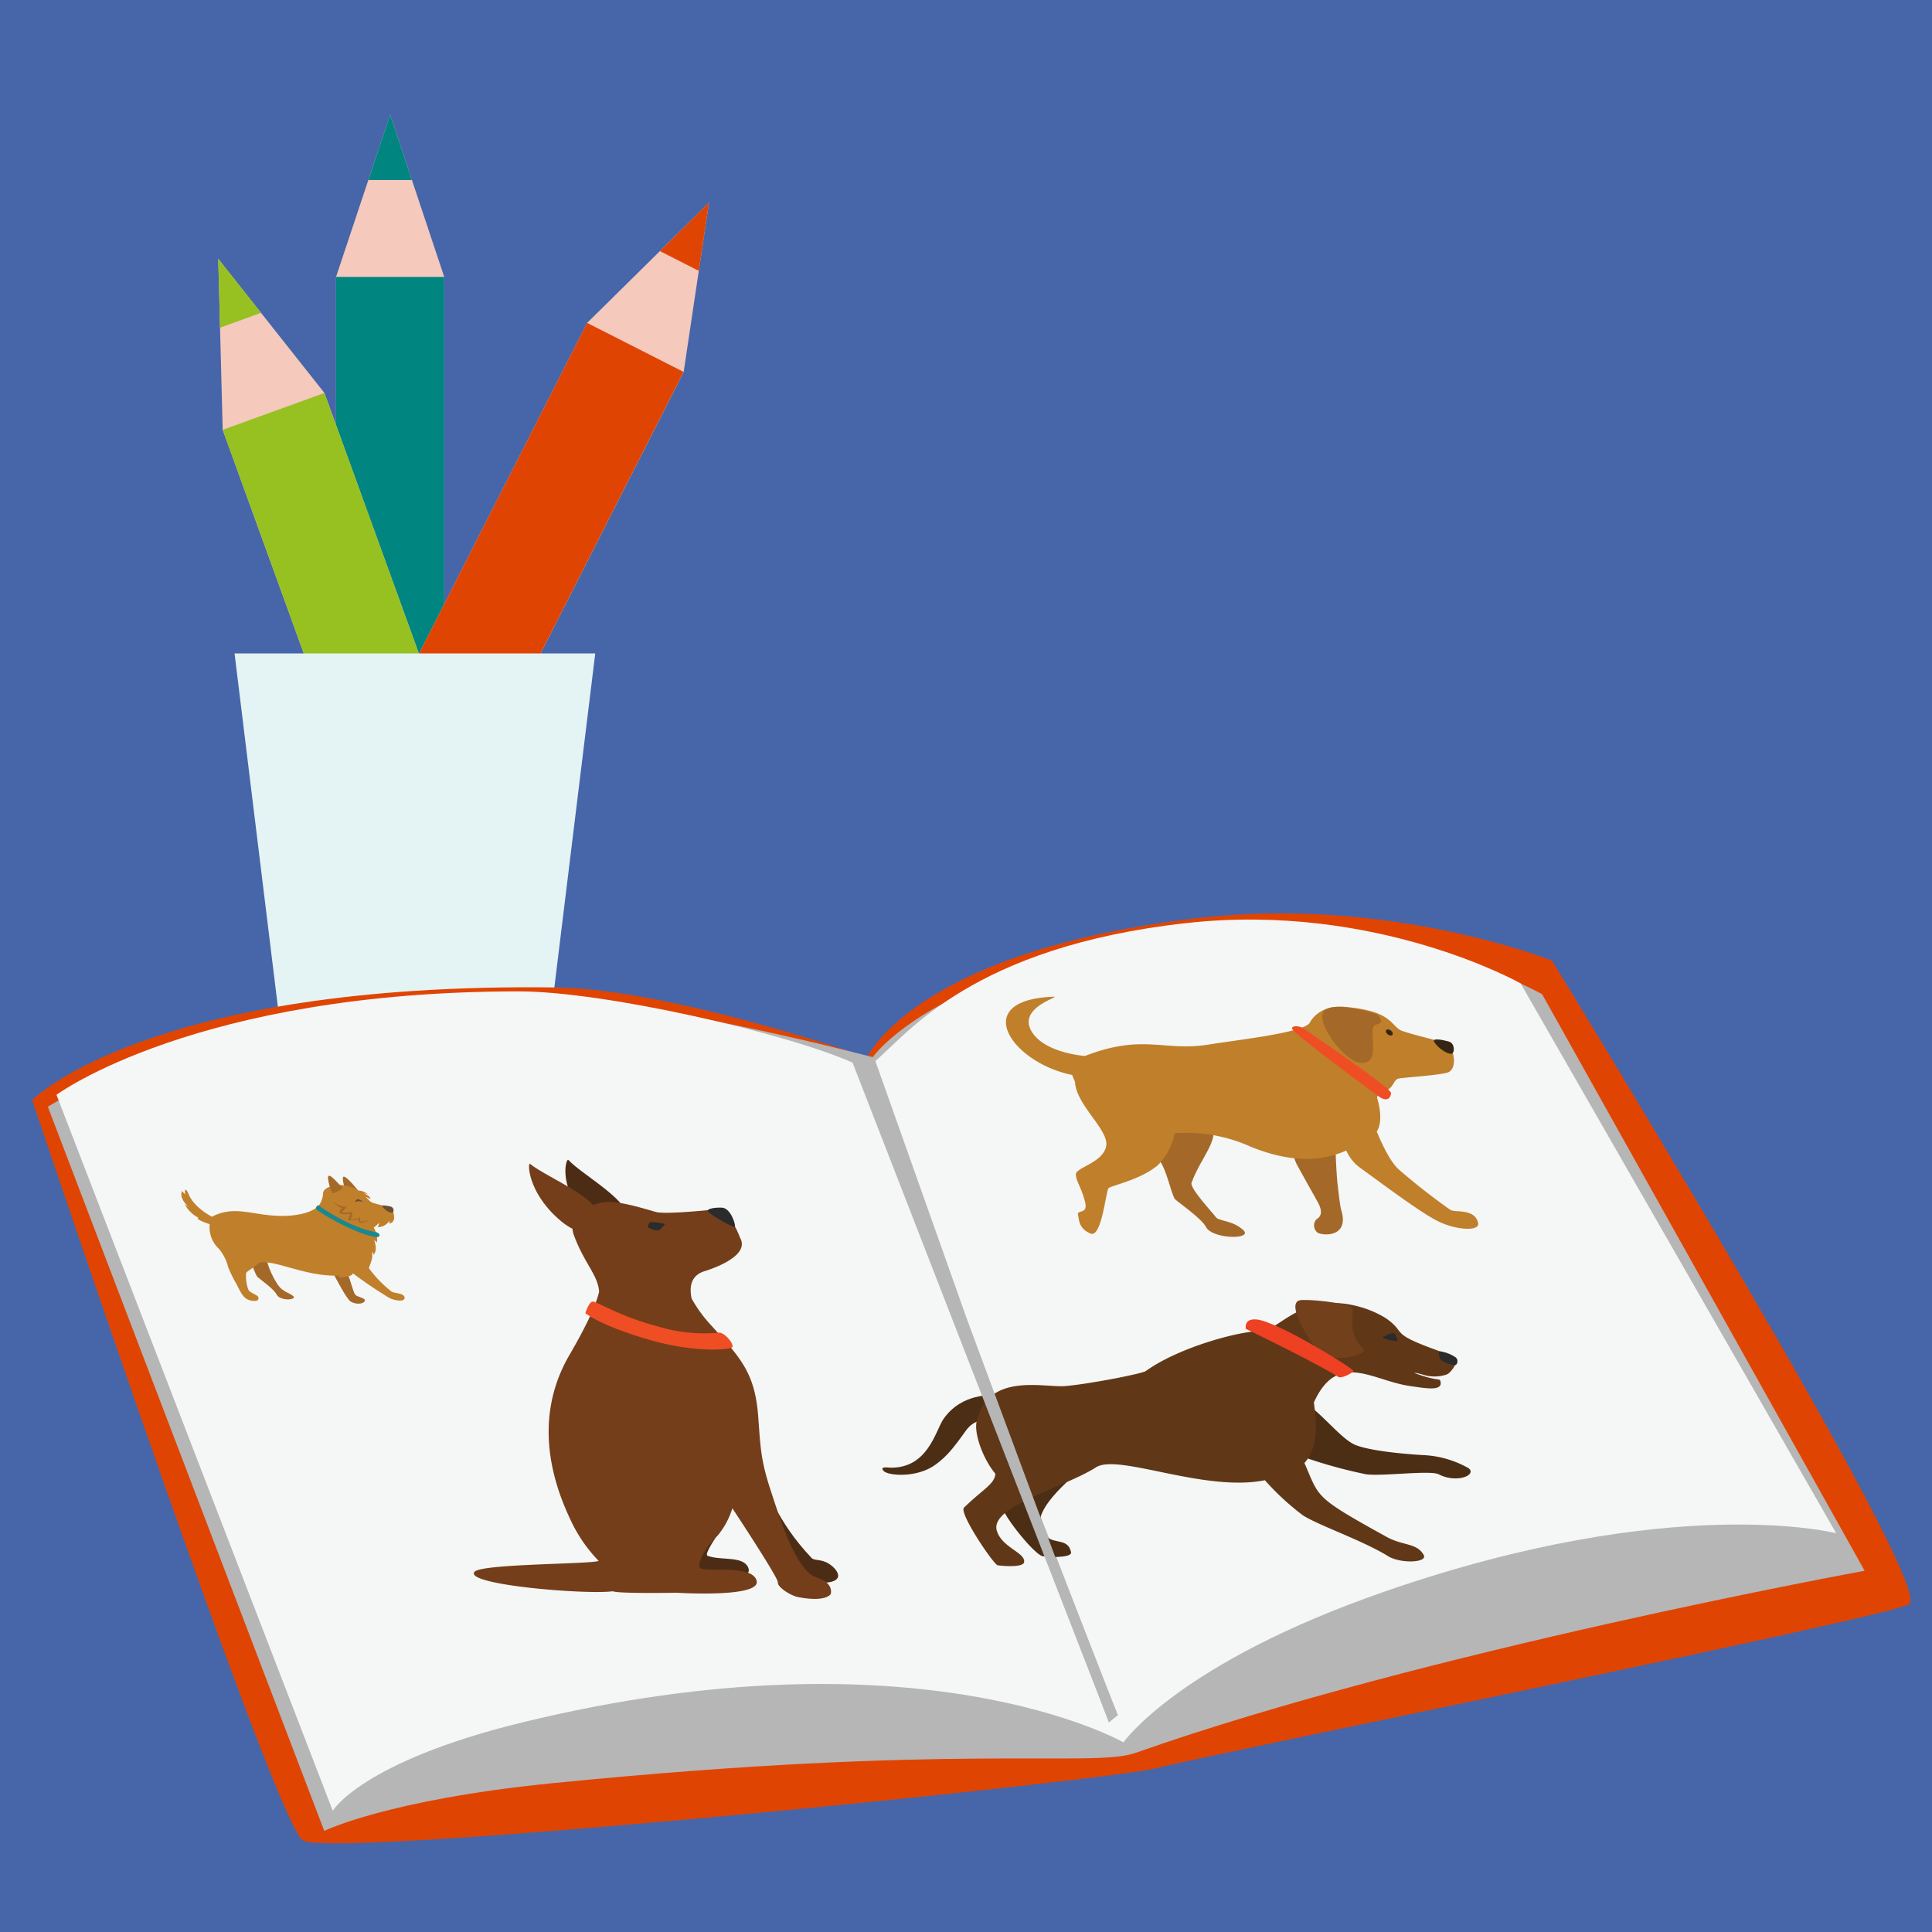 <?xml version="1.0" encoding="UTF-8"?>
<svg preserveAspectRatio="xMidYMid slice" width="200px" height="200px" xmlns="http://www.w3.org/2000/svg" xmlns:xlink="http://www.w3.org/1999/xlink" viewBox="0 0 300 300">
  <defs>
    <style>.cls-1{fill:none;}.cls-2{fill:#4666a9;}.cls-3{clip-path:url(#clip-path);}.cls-4{opacity:0.25;}.cls-5{fill:#fff;}.cls-6{fill:#f5c9bc;}.cls-7{fill:#008581;}.cls-8{fill:#e04403;}.cls-9{fill:#96c121;}.cls-10{fill:#e4f3f4;}.cls-11{fill:#b6b6b6;}.cls-12{fill:#f5f6f6;}.cls-13{fill:#4d2c15;}.cls-14{fill:#743e1a;}.cls-15{fill:#2b2b2b;}.cls-16{fill:#ef4d24;}.cls-17{fill:#a46928;}.cls-18{fill:#c07f2a;}.cls-19{fill:#352515;}.cls-20{fill:#a47531;}.cls-21{fill:#6a4f2e;}.cls-22{fill:#19888f;}.cls-23{fill:#4c2e15;}.cls-24{fill:#603817;}.cls-25{fill:#72411b;}.cls-26{fill:#ee4023;}</style>
    <clipPath id="clip-path">
      <path class="cls-1" d="M-119,25.38s-10.77-4.18-13.36-2.71S-145.39,32-147,34.43s-11.89,14-13.91,15.13-18.48,4.39-19.92,5.21S-191.73,65.88-192.26,67s-.51,4.48-4.06,7.64-4.21,4.67-6.6,7.17-14.92,21.43-14.92,21.43l-4.7,9.32-4.55,15.37,10.48,35.79,40.66,10s34.26,27.17,35.61,26.33,14.9-20,18.43-20.45,15.27-3.33,23.26-4,7.68-24,11.51-27.28,1.61-7.3,8.18-15.22,1.36-9.76,1.36-9.76L-95.09,87.8l-3-49.75-7.21-9.38Z"></path>
    </clipPath>
  </defs>
  <g id="BG">
    <rect class="cls-2" x="-0.5" y="-0.5" width="301" height="301"></rect>
  </g>
  <g id="Layer_1">
    <g class="cls-3">
      <g class="cls-4">
        <rect class="cls-5" x="-227.56" y="-64.61" width="169.13" height="352.18" transform="translate(-73.63 -56.04) rotate(-29.57)"></rect>
      </g>
      <g class="cls-4">
        <path class="cls-5" d="M.12,202.44A10.22,10.22,0,0,0-13.8,198.6a10.2,10.2,0,0,0-3.84,13.92,10.21,10.21,0,0,0,13.91,3.84A10.21,10.21,0,0,0,.12,202.44Zm-16.74,10a9,9,0,0,1,3.37-12.21A9,9,0,0,1-1,203.57a9,9,0,0,1-3.37,12.21A9,9,0,0,1-16.62,212.41Z"></path>
      </g>
    </g>
    <polygon class="cls-6" points="52.18 43 52.18 134.37 68.98 134.37 68.98 43 60.58 17.8 52.18 43"></polygon>
    <rect class="cls-7" x="52.18" y="43" width="16.8" height="91.36"></rect>
    <polygon class="cls-7" points="57.2 27.95 63.96 27.95 60.58 17.8 57.2 27.95"></polygon>
    <polygon class="cls-6" points="49.78 131.58 64.76 139.2 106.16 57.75 110.09 31.47 91.18 50.13 49.78 131.58"></polygon>
    <rect class="cls-8" x="32.29" y="86.26" width="91.36" height="16.8" transform="translate(-41.75 121.29) rotate(-63.06)"></rect>
    <polygon class="cls-8" points="108.51 42.06 110.09 31.47 102.47 38.99 108.51 42.06"></polygon>
    <polygon class="cls-6" points="33.89 40.19 34.58 66.75 65.72 152.64 81.51 146.91 50.38 61.02 33.89 40.19"></polygon>
    <rect class="cls-9" x="49.65" y="61.15" width="16.8" height="91.36" transform="translate(-32.93 26.17) rotate(-19.92)"></rect>
    <polygon class="cls-9" points="34.17 50.88 40.53 48.58 33.89 40.19 34.17 50.88"></polygon>
    <polygon class="cls-10" points="44.83 170.07 84.03 170.07 92.43 101.46 36.42 101.46 44.83 170.07"></polygon>
    <path class="cls-8" d="M241,149.17s59.9,97.64,55.43,99.94-108.64,23.32-116.67,25.41S51.4,288.74,47,285.76,5,170.82,5,170.82s17.86-18.32,81.37-17.49c17.89.24,48.28,10.83,48.28,10.83s7.49-16.64,51.87-21.66C216,139.17,241,149.17,241,149.17Z"></path>
    <path class="cls-11" d="M239.46,154.38l50.08,89.53s-68.49,12.49-113.23,28.28c-6.66,2.35-27.84-1.57-90.58,4.71-25.47,2.54-35.38,7.4-35.38,7.4L7.43,171.86S33.14,155,83.21,155c17.89,0,52.31,9.16,52.31,9.16s10.28-15,52.08-19.37C217.14,141.7,239.46,154.38,239.46,154.38Z"></path>
    <path class="cls-12" d="M236.12,152.7l49,85.38s-25.24-6.49-69.95,9c-32.12,11.11-40.72,23.47-40.72,23.47S142.7,252.39,81,267.48c-24.83,6.08-29.33,13.69-29.33,13.69L8.77,170s21.67-16.06,71.77-16.06c13.43,0,41.56,6.49,51.84,11.06,2.2,1,39.81,102.44,39.81,102.44l1.38-1.12s-39.29-100.18-37.65-101.57c4.94-4.12,15-17.73,48.33-21.42C213.77,140.06,236.12,152.7,236.12,152.7Z"></path>
    <path class="cls-13" d="M113.2,233.89,108.39,238c-1.77,2.78-6.33,4.75.67,6.59,1.78.47,8.19,1,7.09-1.25-.85-1.75-4.08-1-6.23-1.73C108.84,241.27,113.76,235.87,113.2,233.89Z"></path>
    <path class="cls-13" d="M126,241.9c-5.45-5.79-6.66-10.35-9.44-15.54-.33,1.72.86,9.11,3.46,14.38,1.12,2.26,5.81,5.44,8.74,4.95,2.35-.39,1.28-2,0-2.84S126.48,242.42,126,241.9Z"></path>
    <path class="cls-13" d="M88.25,180.11c2.34,2.56,11.8,7.47,8.46,10.23-2.43,2-5.08-.47-6.23-1.87C86.67,183.85,87.93,179.76,88.25,180.11Z"></path>
    <path class="cls-14" d="M73.68,244.07c1.06-1.27,18.22-1.17,19.28-1.7A23,23,0,0,1,88.59,236c-2.58-5.44-6.08-15.51-.12-25.68,1.94-3.33,4-7.26,4.56-9.75-.18-2.6-2.36-4.48-3.92-8.79-1.1-3.07,2.12-4.71,4.7-5.1,2.24-.33,6.85,1.21,8.11,1.53s6.39-.13,8.9-.39,4.08,4.35,4.08,4.35c1.64,2.77-4,4.76-5.5,5.22-2.27.7-2.35,2.67-2,4.26a21.69,21.69,0,0,0,2.61,3.69c4.88,5.39,7.21,7.65,7.73,14.67.34,4.64.38,6.66,1.87,11.23,1.57,4.79,4,12.7,7.23,13.73,2.74.86,2.15,2.55,2.15,2.55s-.64,1.3-5,.49c-1.34-.25-3.33-1.65-3.2-2.29s-7.07-11.52-7.07-11.52a12.24,12.24,0,0,1-2.27,4.23c-2.48,2.39-3.24,4.75-2.68,5.09,1,.6,8.2-.62,8.73,2s-12.41,1.8-12.41,1.8-9.07.16-9.94-.23C91.18,247.65,72,246.1,73.68,244.07Z"></path>
    <path class="cls-14" d="M82.3,180.72c2.82,2.32,12.73,6,10.45,9.44-1.66,2.5-4.73.32-6.16-1C81.89,184.92,81.92,180.41,82.3,180.72Z"></path>
    <path class="cls-15" d="M112.25,187.54c-.43-.08-3.06,0-2.15.75,1.1.86,3.79,2.37,4,2.21S113.54,187.76,112.25,187.54Z"></path>
    <path class="cls-15" d="M103.25,190.06a9.61,9.61,0,0,0-2.23-.3c-.33.12-.44.81-.44.81s1.23.64,1.66.48S103.25,190.06,103.25,190.06Z"></path>
    <path class="cls-16" d="M111.63,206.93a24.6,24.6,0,0,1-9.6-1c-5.93-1.57-9.39-3.88-10-3.82s-1.14,1.8-1.14,1.8,2.63,2.13,10.62,4.32c6.69,1.83,11.7,1.35,12.15,1S112.65,206.93,111.63,206.93Z"></path>
    <path class="cls-17" d="M207.41,172.77a92.7,92.7,0,0,0,.24,10.68c.14,1.27.44,3.89.6,4.39,1.31,4.17-2.53,4.1-3.61,3.6a1.42,1.42,0,0,1-.25-2.08c.6-.37,1.14-1,.26-2.64-.71-1.29-1.62-2.88-3.23-5.81-1.49-2.7.63-4.86-1.07-8.24C199.71,171.39,207.17,172.33,207.41,172.77Z"></path>
    <path class="cls-17" d="M180.17,180.38c1,1.43,1.61,4.67,2.25,5.79.15.26,4.17,3,4.84,4.35,1,1.94,7.44,2,5.78.47s-3.79-1.34-4.25-2-4.07-4.48-3.77-5.32c1.68-4.68,5.73-7.85,1.64-10.27S173.9,171.11,180.17,180.38Z"></path>
    <path class="cls-18" d="M167.39,188.64c-.19-.86,1.6,0,1.1-2-.57-2.29-1.4-3.19-1.43-4.27s4.11-1.77,4.69-4.32-4.65-6.39-4.83-10.08c-.29-.65-.43-1.05-.43-1.05-9.48-1.91-16.05-11.69-2.87-12.15,1.23,0-6.42,1.82-3,6,2.33,2.82,7.85,3.2,7.85,3.2,9.17-3.54,12.23-.61,19.34-1.79,4-.66,14.67-1.81,15.58-3.38,0,0,1.28-2.81,5.41-2.46,6.89.6,7.05,2.54,8.52,3.55.74.52,7.33,1.94,7.64,2.34,1,1.31,1.16,3.63,0,4.24-.85.45-6.64.81-7.76,1-.68.14-.76,1-1.44,1.56s-2,.92-1.93,1.44c0,0,1.15,3.45-.05,5.23.86,2.08,2.15,4.79,3.45,5.92a100.15,100.15,0,0,0,8,6.26c.77.44,3.75-.26,4.29,2,.33,1.36-3.32,1.15-6.13-.2-2.49-1.19-7.84-5.18-12.34-8.46a6.56,6.56,0,0,1-2-2.56c-3.16,1.38-7.81,2.26-14.84-.6a24.49,24.49,0,0,0-11.81-2.1,9.54,9.54,0,0,1-2.64,5c-2.62,2.18-6.7,3-7.6,3.51-.43.26-1.06,7.86-2.85,7.07S167.58,189.49,167.39,188.64Z"></path>
    <path class="cls-19" d="M225,161.74c-.91-.26-2.73-.65-2.28.08.7,1.11,2.31,2,2.75,1.78S225.89,162,225,161.74Z"></path>
    <path class="cls-17" d="M205.59,157c.94-1.23,5.12-.52,8.2.49,0,0,1.57,1.3-.1,1.6s1.28,6.42-2.58,5.93C208.8,164.73,204.18,158.84,205.59,157Z"></path>
    <path class="cls-16" d="M216,169.71c0-.82-13.91-10.2-13.91-10.2s-1.3-.45-1.48.15,12.47,9.83,13.58,10.65S216,170.53,216,169.71Z"></path>
    <path class="cls-19" d="M215.25,160.32a.85.85,0,0,0,.7.47c.27,0,.39-.21.27-.47a.88.88,0,0,0-.71-.47C215.24,159.85,215.13,160.06,215.25,160.32Z"></path>
    <path class="cls-17" d="M38.41,194.92c.56.9,1.09,2.6,1.5,3.29.09.17,2.61,1.91,3,2.74.62,1.21,3.35.87,2.61.3s-.76-.33-1.75-1.06-2.47-4.1-2.28-4.63C42.55,192.63,36.75,192.28,38.41,194.92Z"></path>
    <path class="cls-20" d="M53.8,197.41c.72,1.62,1,3.25,1.37,3.66s1.76.48,1.42,1-1.81.43-2.34-.17c-1-1.17-2.06-3.55-3.6-6.11C50.65,195.75,53.43,196.6,53.8,197.41Z"></path>
    <path class="cls-17" d="M53.8,197.41c.72,1.62,1,3.25,1.37,3.66s1.76.48,1.42,1-1.81.43-2.34-.17c-1-1.17-2.06-3.55-3.6-6.11C50.65,195.75,53.43,196.6,53.8,197.41Z"></path>
    <path class="cls-17" d="M53.34,182.72c.32-.13,1.54,1.19,2.35,2.27a5.2,5.2,0,0,1-1.77.25C53.6,185.09,53,182.85,53.34,182.72Z"></path>
    <path class="cls-18" d="M28.68,187c.14.11.52.34.66.45-1-.87-1.47-1.92-1-2.56-.07.21.33.4.42.64-.15-.86.08-1.18.52-.11.89,2.16,3.63,3.51,3.63,3.51,3.48-1.79,6.08-.27,10.36-.13,1.84.07,4.71-.2,6.14-1.47a3.51,3.51,0,0,0,.76-2.1c.14-1.17,3.29-1.84,5.46-.36a2.27,2.27,0,0,1,1.5.6,3,3,0,0,0-.65-.19c.36.2,1.16.57,1,.9a8,8,0,0,0-.73-.35c1.18,1.12.39.73,3.57,1.61a1.67,1.67,0,0,1,.87,1.56.9.9,0,0,1-.71,1,3.2,3.2,0,0,0,0-.44,2.26,2.26,0,0,1-1.82,1,1.73,1.73,0,0,0,.2-.69,5,5,0,0,1-.84.76,3.4,3.4,0,0,1,.5,2.31,4.35,4.35,0,0,0-.43-.41c.31.83.4,1.84-.09,2.31,0-.17-.11-.36-.14-.54a1.55,1.55,0,0,1-.08.36c.18.88-.58,2.17-.48,2.3a18.8,18.8,0,0,0,3.52,3.61c.49.27,1.87.22,2,.86.14.84-1.61.51-2.38.1a64.78,64.78,0,0,1-5.64-3.81h0c-.16.59-1.7.57-2.22.69a1,1,0,0,0,.09-.35c-5.18.27-10.27-2.64-12.44-1.94-.88.74-1.77,1.23-2,1.51a5.74,5.74,0,0,0,.36,2.68c.1.33,1.35.81,1.46,1,.46.91-1,.8-1.68.42s-1-1.06-1.63-2.31a20.66,20.66,0,0,1-1.31-2.65A7.06,7.06,0,0,0,34,193.92a4.58,4.58,0,0,1-1.44-3.83c-.69-.22-2.21-.78-1.76-1A5.18,5.18,0,0,1,28.68,187Z"></path>
    <path class="cls-21" d="M60.62,187.34c-.65-.13-1.41-.29-1.24,0,.46.7,1.3,1.06,1.57.94S61.19,187.45,60.62,187.34Z"></path>
    <path class="cls-17" d="M51.05,182.58c.4-.15,1.57,1.39,2,1.64s-.53.87-1.38,1.06C51.48,185.32,50.64,182.72,51.05,182.58Z"></path>
    <path class="cls-17" d="M52.82,188.44c-.24-.17-.1-.5.29-.84a2.36,2.36,0,0,1-1.3-1.07,2.57,2.57,0,0,0,2,.86c-.22.31-.45.53-.71.86.68.14,1.53-.14,1.59,0a1.41,1.41,0,0,1-.29,1.05c.46,0,1.14,0,1.47-.31,0,.19.07.52.1.71a4,4,0,0,0,1.24-.23c-.38.36-1.93.72-1.45-.17a4.32,4.32,0,0,1-1.78.11c.1-.31.48-.81.31-.87S53.06,188.61,52.82,188.44Z"></path>
    <path class="cls-21" d="M56.39,186.62s-.66-.51-.9-.4a1,1,0,0,0-.39.39l.7-.1Z"></path>
    <path class="cls-22" d="M58.42,191.34c-4.3-.74-9-4.2-9-4.2a.71.71,0,0,0-.38.47c-.11.37,6.25,4.09,9.32,4.47C59.23,192.19,59,191.44,58.42,191.34Z"></path>
    <path class="cls-23" d="M154.24,216.63c.76.76,2.25,3.35,1.72,3.67-.9.53-4-.93-6,1.88s-3,4-4.67,5.23c-2.89,2.15-7.42,1.74-8.08,1s.61-.53,1-.51c5.91.13,7.06-5.78,8.3-7.57C149.38,216.22,154.13,216.7,154.24,216.63Z"></path>
    <path class="cls-23" d="M169.2,227c-1.88,1.73-9.23,7.26-7.5,10.62,1.39,2.67,4.05.8,4.61,3.41.2.94-3.87.79-4.5.59-1.41-.44-6.77-7.13-6.23-8.11s1.09-1.72,2.43-3.91.76-2.88-2.25-7.62c-3.63-5.69,3.59-6.05,10.34-4.53S172.25,224.2,169.2,227Z"></path>
    <path class="cls-23" d="M223.4,228.93c-1.3-.67-8.62.33-11.26,0a74.91,74.91,0,0,1-15.56-5c-1.41-.75-1.1-8.55,3.89-7.22,3.67,1,7.38,6.69,10.11,7.71,3.18,1.19,10.81,1.55,10.83,1.55a15.69,15.69,0,0,1,6.61,2C229.41,229,226.26,230.4,223.4,228.93Z"></path>
    <path class="cls-24" d="M149.69,234.1c3-2.91,4.77-3.66,4.87-5.26-1.88-2.24-3.36-6.2-2.9-8.18,1.8-7.57,10.36-5.18,13.69-5.43s11.94-1.89,12.58-2.34c5.35-3.84,15.1-6.32,17.8-6.17s6.49-6.54,15.83-3.67a15.49,15.49,0,0,1,3.65,1.65c3.26,2.28.48,2.25,7.41,4.78,1.68.62,3.38,1.3,3.51,1.75s-.79,1.89-1.46,2.19a5.89,5.89,0,0,1-3.83,0c-1.49-.39-1.64-.34-.06.18,2.56.83,2.75.39,2.89.88.43,1.62-2.31,1.09-4.8.73-5.8-.84-11.18-5.53-14.85,2.56.15,1.51,1.14,6.54-1.47,9.4,2.37,5.41,1.38,5.19,12.75,11.47,2.56,1.42,4.65.9,5.76,2.79.74,1.24-3.58,1.42-5.54.2-3.91-2.42-10.79-4.78-13.19-6.32a40.08,40.08,0,0,1-5.92-5.46c-9.44,1.9-22.78-4.21-26.23-2-4.89,3.14-16.49,6-15.4,9.81.75,2.65,4.51,3.43,4.24,4.93-.16.85-3.48.58-4.11.46S148.85,234.91,149.69,234.1Z"></path>
    <path class="cls-15" d="M214.63,207.69s.65-.35.86-.44a3.19,3.19,0,0,1,1-.24,3.49,3.49,0,0,1,.49.91c0,.23.07.29-.24.33A6.28,6.28,0,0,1,214.63,207.69Z"></path>
    <path class="cls-15" d="M223.6,209.83c-.35.07-.15.88.16,1.34a4,4,0,0,0,2.29.79.79.79,0,0,0,0-1.18A5.91,5.91,0,0,0,223.6,209.83Z"></path>
    <path class="cls-25" d="M204.57,209.58c-1.69-2-4.75-7.08-2.8-7.66.88-.27,7.6.34,8.22,1.24.37.54-1,3.75,1.68,6.25C212.61,210.3,206.72,212.07,204.57,209.58Z"></path>
    <path class="cls-26" d="M210.16,212.89c.15-.31-11.76-7.68-15-8-2.08-.22-1.71,1.45-1.71,1.45s11.37,5.51,14.38,7.48C208.33,214.1,210,213.2,210.16,212.89Z"></path>
    <polygon class="cls-11" points="150.17 204.9 167.55 251.73 173.57 266.31 172.19 267.43 132.38 164.99 135.92 164.74 150.17 204.9"></polygon>
  </g>
</svg>
